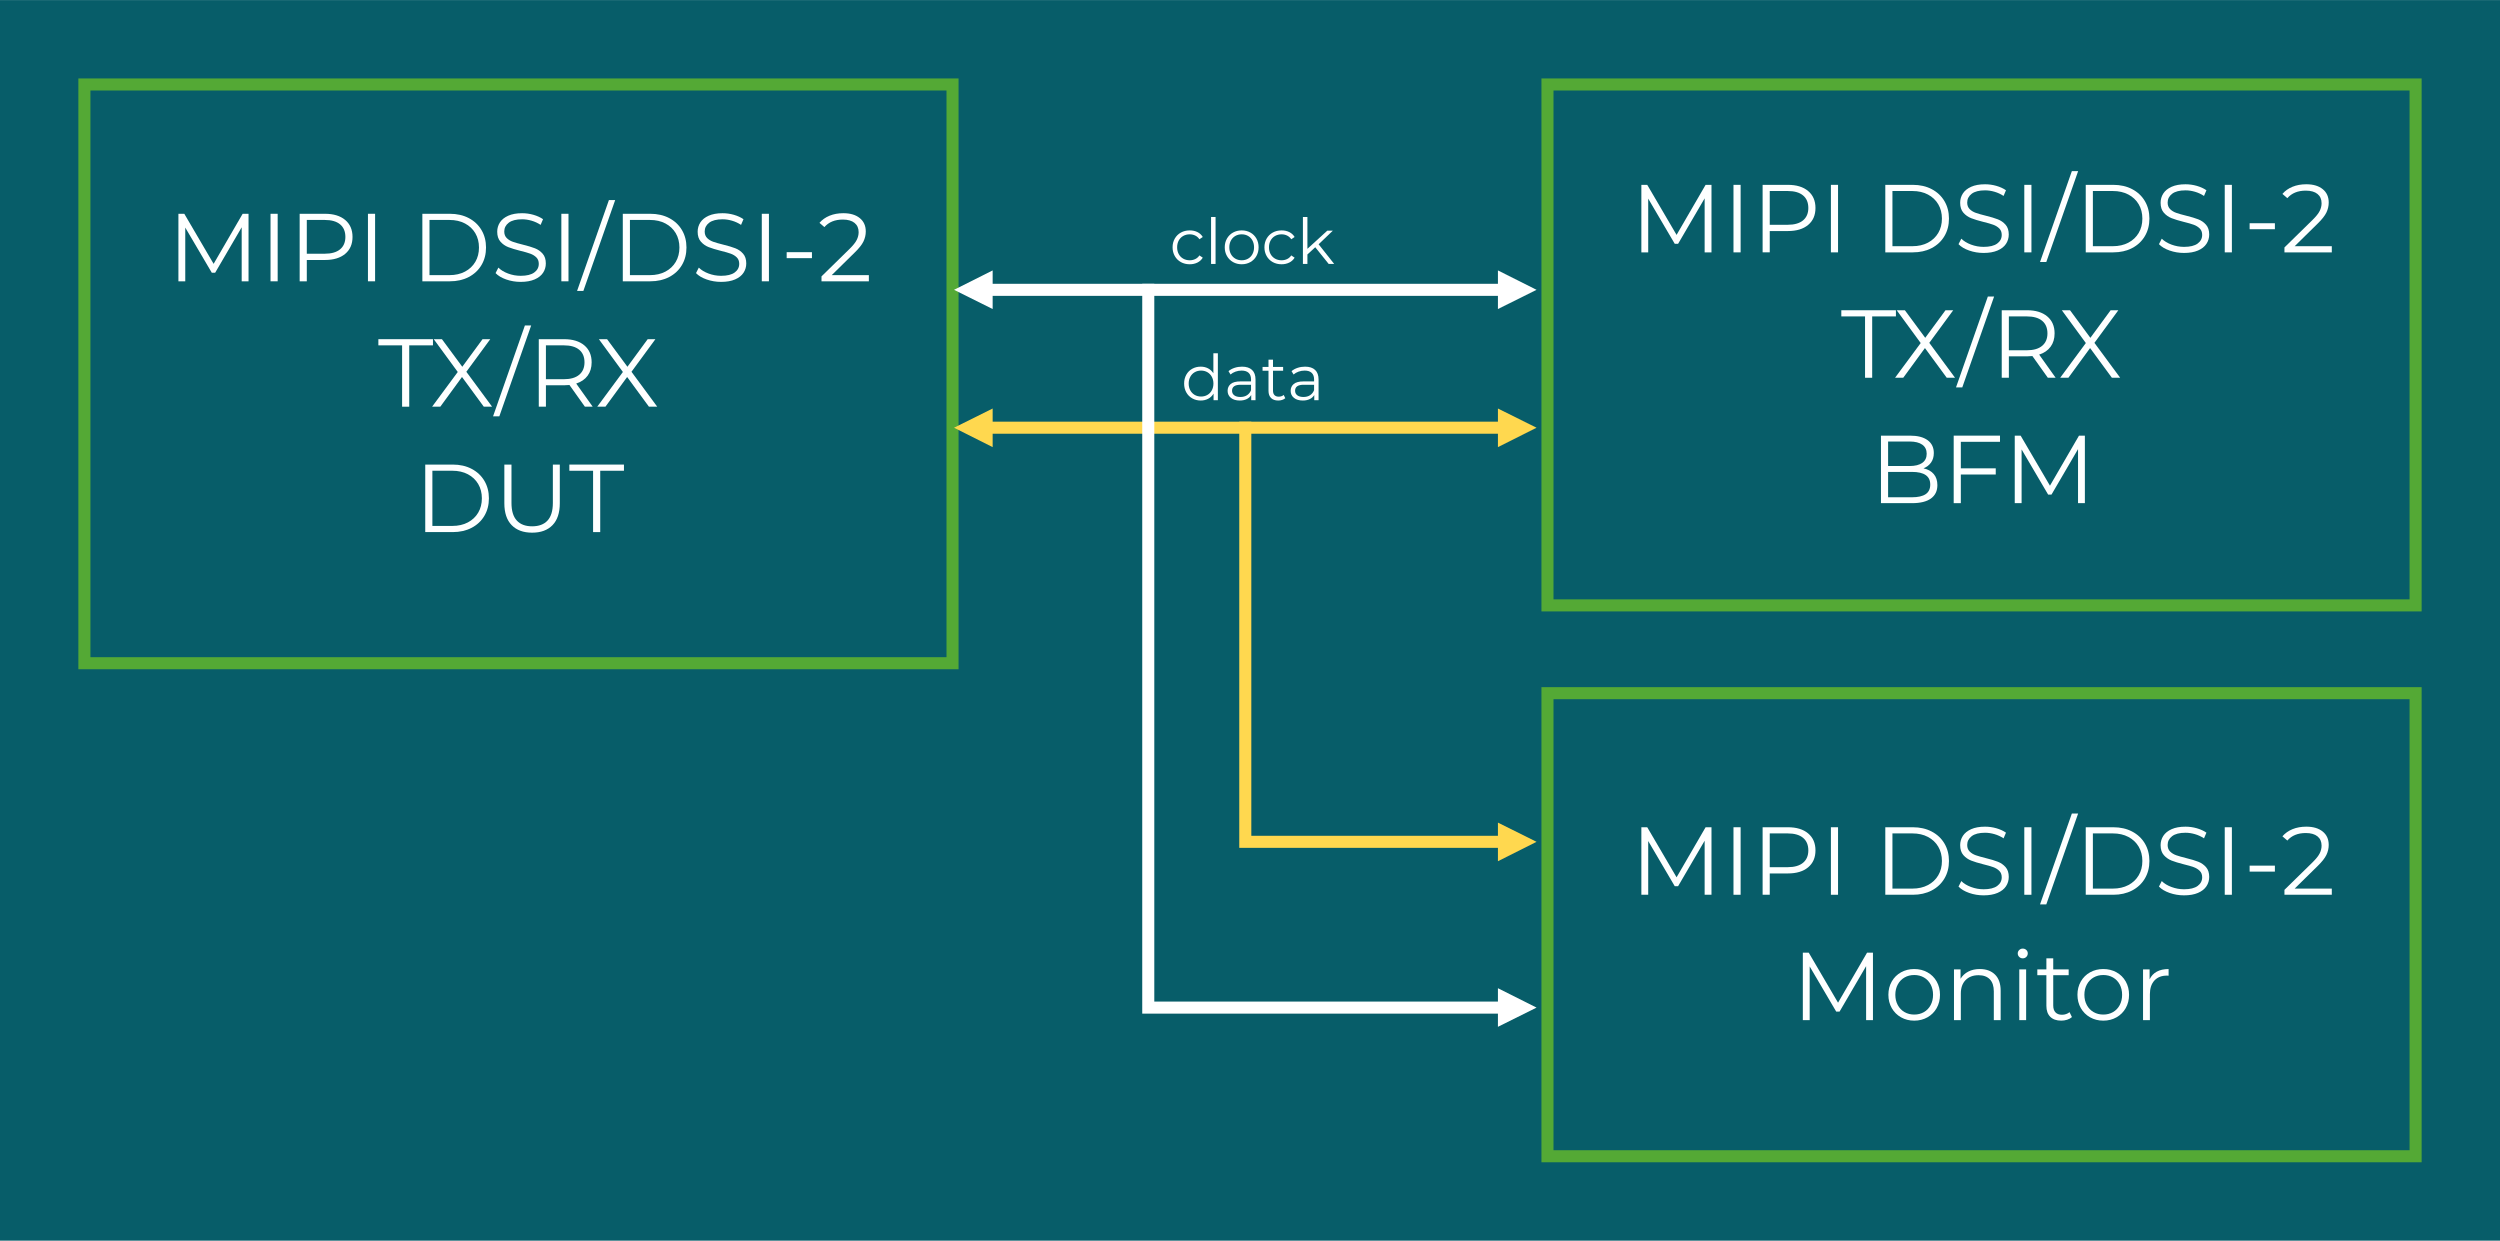 <?xml version="1.0" encoding="UTF-8"?> <svg xmlns="http://www.w3.org/2000/svg" xmlns:xlink="http://www.w3.org/1999/xlink" xmlns:xodm="http://www.corel.com/coreldraw/odm/2003" xml:space="preserve" width="9.023in" height="4.478in" version="1.1" style="shape-rendering:geometricPrecision; text-rendering:geometricPrecision; image-rendering:optimizeQuality; fill-rule:evenodd; clip-rule:evenodd" viewBox="0 0 9071.25 4501.44"> <defs> <style type="text/css"> .str2 {stroke:#FFD84F;stroke-width:43.75;stroke-linecap:round;stroke-linejoin:round;stroke-miterlimit:2.613} .str1 {stroke:white;stroke-width:43.75;stroke-linecap:round;stroke-linejoin:round;stroke-miterlimit:2.613} .str0 {stroke:#54A935;stroke-width:43.75;stroke-linecap:square;stroke-miterlimit:2.613} .str3 {stroke:#FFD84F;stroke-width:43.75;stroke-linecap:square;stroke-miterlimit:2.613} .str4 {stroke:white;stroke-width:43.75;stroke-linecap:square;stroke-miterlimit:2.613} .fil1 {fill:none} .fil0 {fill:#075D69} .fil4 {fill:#FFD84F} .fil3 {fill:white} .fil2 {fill:#FEFFFF;fill-rule:nonzero} </style> </defs> <g id="Layer_x0020_1">  <g id="_2258630501888"> <polygon class="fil0" points="-0,0 -0,4501.44 9071.25,4501.44 9071.25,0 "></polygon> <polygon class="fil1 str0" points="306.25,2406.24 3456.24,2406.24 3456.24,306.25 306.25,306.25 "></polygon> <polygon class="fil2" points="901.82,775.47 901.82,1020.47 876.97,1020.47 876.97,824.47 780.72,989.32 768.47,989.32 672.22,825.52 672.22,1020.47 647.37,1020.47 647.37,775.47 668.72,775.47 775.12,957.12 880.47,775.47 "></polygon> <polygon id="_1" class="fil2" points="981.62,775.47 1007.52,775.47 1007.52,1020.47 981.62,1020.47 "></polygon> <path id="_2" class="fil2" d="M1179.02 775.47c31.26,0 55.76,7.47 73.5,22.4 17.74,14.93 26.6,35.47 26.6,61.6 0,26.13 -8.87,46.61 -26.6,61.42 -17.73,14.81 -42.23,22.22 -73.5,22.22l-65.8 0 0 77.35 -25.9 0 0 -245 91.7 0zm-0.7 144.9c24.27,0 42.81,-5.31 55.65,-15.93 12.83,-10.62 19.25,-25.6 19.25,-44.97 0,-19.83 -6.42,-35.06 -19.25,-45.68 -12.84,-10.62 -31.38,-15.93 -55.65,-15.93l-65.1 0 0 122.5 65.1 0z"></path> <polygon id="_3" class="fil2" points="1335.12,775.47 1361.02,775.47 1361.02,1020.47 1335.12,1020.47 "></polygon> <path id="_4" class="fil2" d="M1532.52 775.47l99.75 0c25.9,0 48.77,5.19 68.6,15.57 19.83,10.38 35.23,24.85 46.2,43.4 10.97,18.55 16.45,39.73 16.45,63.53 0,23.8 -5.48,44.97 -16.45,63.52 -10.96,18.55 -26.36,33.02 -46.2,43.4 -19.83,10.38 -42.7,15.57 -68.6,15.57l-99.75 0 0 -245zm98.35 222.6c21.46,0 40.25,-4.26 56.35,-12.78 16.1,-8.52 28.58,-20.3 37.45,-35.35 8.87,-15.05 13.3,-32.38 13.3,-51.97 0,-19.6 -4.43,-36.92 -13.3,-51.98 -8.87,-15.05 -21.35,-26.83 -37.45,-35.35 -16.1,-8.52 -34.88,-12.78 -56.35,-12.78l-72.45 0 0 200.2 72.45 0z"></path> <path id="_5" class="fil2" d="M1889.17 1022.57c-18.2,0 -35.64,-2.92 -52.33,-8.75 -16.68,-5.83 -29.57,-13.53 -38.67,-23.1l10.15 -19.95c8.87,8.87 20.65,16.04 35.35,21.53 14.7,5.48 29.86,8.22 45.5,8.22 21.94,0 38.39,-4.03 49.35,-12.08 10.97,-8.05 16.45,-18.49 16.45,-31.32 0,-9.8 -2.97,-17.62 -8.93,-23.45 -5.95,-5.83 -13.24,-10.32 -21.87,-13.47 -8.63,-3.15 -20.65,-6.59 -36.05,-10.33 -18.43,-4.67 -33.13,-9.16 -44.1,-13.47 -10.97,-4.32 -20.36,-10.91 -28.17,-19.77 -7.82,-8.87 -11.73,-20.89 -11.73,-36.05 0,-12.37 3.27,-23.63 9.8,-33.78 6.53,-10.15 16.57,-18.26 30.1,-24.32 13.53,-6.07 30.33,-9.1 50.4,-9.1 14,0 27.71,1.92 41.13,5.77 13.41,3.85 25.02,9.15 34.82,15.92l-8.75 20.65c-10.26,-6.76 -21.23,-11.84 -32.9,-15.22 -11.66,-3.38 -23.1,-5.08 -34.3,-5.08 -21.46,0 -37.62,4.14 -48.47,12.43 -10.85,8.28 -16.28,18.96 -16.28,32.02 0,9.8 2.98,17.67 8.93,23.62 5.95,5.95 13.42,10.5 22.4,13.65 8.98,3.15 21.06,6.59 36.22,10.33 17.97,4.43 32.49,8.81 43.57,13.12 11.08,4.31 20.47,10.85 28.17,19.6 7.7,8.75 11.55,20.59 11.55,35.52 0,12.36 -3.33,23.63 -9.98,33.77 -6.65,10.15 -16.86,18.2 -30.62,24.15 -13.77,5.95 -30.68,8.93 -50.75,8.93z"></path> <polygon id="_6" class="fil2" points="2036.87,775.47 2062.76,775.47 2062.76,1020.47 2036.87,1020.47 "></polygon> <polygon id="_7" class="fil2" points="2209.41,725.77 2232.16,725.77 2116.67,1055.47 2093.91,1055.47 "></polygon> <path id="_8" class="fil2" d="M2259.82 775.47l99.75 0c25.9,0 48.77,5.19 68.6,15.57 19.83,10.38 35.23,24.85 46.2,43.4 10.97,18.55 16.45,39.73 16.45,63.53 0,23.8 -5.48,44.97 -16.45,63.52 -10.96,18.55 -26.36,33.02 -46.2,43.4 -19.83,10.38 -42.7,15.57 -68.6,15.57l-99.75 0 0 -245zm98.35 222.6c21.46,0 40.25,-4.26 56.35,-12.78 16.1,-8.52 28.58,-20.3 37.45,-35.35 8.87,-15.05 13.3,-32.38 13.3,-51.97 0,-19.6 -4.43,-36.92 -13.3,-51.98 -8.87,-15.05 -21.35,-26.83 -37.45,-35.35 -16.1,-8.52 -34.88,-12.78 -56.35,-12.78l-72.45 0 0 200.2 72.45 0z"></path> <path id="_9" class="fil2" d="M2616.46 1022.57c-18.2,0 -35.64,-2.92 -52.33,-8.75 -16.68,-5.83 -29.57,-13.53 -38.67,-23.1l10.15 -19.95c8.87,8.87 20.65,16.04 35.35,21.53 14.7,5.48 29.86,8.22 45.5,8.22 21.94,0 38.39,-4.03 49.35,-12.08 10.97,-8.05 16.45,-18.49 16.45,-31.32 0,-9.8 -2.97,-17.62 -8.93,-23.45 -5.95,-5.83 -13.24,-10.32 -21.87,-13.47 -8.63,-3.15 -20.65,-6.59 -36.05,-10.33 -18.43,-4.67 -33.13,-9.16 -44.1,-13.47 -10.97,-4.32 -20.36,-10.91 -28.17,-19.77 -7.82,-8.87 -11.73,-20.89 -11.73,-36.05 0,-12.37 3.27,-23.63 9.8,-33.78 6.53,-10.15 16.57,-18.26 30.1,-24.32 13.53,-6.07 30.33,-9.1 50.4,-9.1 14,0 27.71,1.92 41.13,5.77 13.41,3.85 25.02,9.15 34.82,15.92l-8.75 20.65c-10.26,-6.76 -21.23,-11.84 -32.9,-15.22 -11.66,-3.38 -23.1,-5.08 -34.3,-5.08 -21.46,0 -37.62,4.14 -48.47,12.43 -10.85,8.28 -16.28,18.96 -16.28,32.02 0,9.8 2.98,17.67 8.93,23.62 5.95,5.95 13.42,10.5 22.4,13.65 8.98,3.15 21.06,6.59 36.22,10.33 17.97,4.43 32.49,8.81 43.57,13.12 11.08,4.31 20.47,10.85 28.17,19.6 7.7,8.75 11.55,20.59 11.55,35.52 0,12.36 -3.33,23.63 -9.98,33.77 -6.65,10.15 -16.86,18.2 -30.62,24.15 -13.77,5.95 -30.68,8.93 -50.75,8.93z"></path> <polygon id="_10" class="fil2" points="2764.17,775.47 2790.06,775.47 2790.06,1020.47 2764.17,1020.47 "></polygon> <polygon class="fil2" points="2854.46,914.77 2946.15,914.77 2946.15,936.47 2854.46,936.47 "></polygon> <path class="fil2" d="M3152.65 998.07l0 22.4 -171.85 0 0 -17.85 101.85 -99.75c12.83,-12.6 21.52,-23.51 26.08,-32.73 4.55,-9.22 6.82,-18.49 6.82,-27.83 0,-14.47 -4.96,-25.73 -14.87,-33.78 -9.92,-8.05 -24.09,-12.07 -42.53,-12.07 -28.7,0 -50.98,9.1 -66.85,27.3l-17.85 -15.4c9.57,-11.2 21.76,-19.83 36.57,-25.9 14.82,-6.07 31.56,-9.1 50.23,-9.1 24.96,0 44.74,5.89 59.32,17.67 14.58,11.78 21.88,27.94 21.88,48.47 0,12.6 -2.8,24.73 -8.4,36.4 -5.6,11.66 -16.22,25.08 -31.85,40.25l-83.3 81.9 134.75 0z"></path> <polygon class="fil2" points="1459.02,1252.86 1372.92,1252.86 1372.92,1230.46 1571.01,1230.46 1571.01,1252.86 1484.91,1252.86 1484.91,1475.46 1459.02,1475.46 "></polygon> <polygon id="_1_0" class="fil2" points="1755.46,1475.46 1676.36,1367.66 1597.62,1475.46 1567.86,1475.46 1660.96,1349.46 1573.82,1230.46 1603.56,1230.46 1677.41,1330.56 1750.91,1230.46 1778.91,1230.46 1692.11,1348.76 1785.56,1475.46 "></polygon> <polygon id="_2_1" class="fil2" points="1904.56,1180.76 1927.31,1180.76 1811.81,1510.46 1789.06,1510.46 "></polygon> <path id="_3_2" class="fil2" d="M2122.26 1475.46l-56 -78.75c-6.3,0.7 -12.83,1.05 -19.6,1.05l-65.8 0 0 77.7 -25.9 0 0 -245 91.7 0c31.26,0 55.76,7.47 73.5,22.4 17.74,14.93 26.6,35.47 26.6,61.6 0,19.13 -4.84,35.29 -14.53,48.47 -9.69,13.18 -23.51,22.69 -41.48,28.53l59.85 84 -28.35 0zm-76.3 -99.75c24.27,0 42.81,-5.37 55.65,-16.1 12.83,-10.73 19.25,-25.78 19.25,-45.15 0,-19.83 -6.42,-35.06 -19.25,-45.68 -12.84,-10.62 -31.38,-15.93 -55.65,-15.93l-65.1 0 0 122.85 65.1 0z"></path> <polygon id="_4_3" class="fil2" points="2354.66,1475.46 2275.56,1367.66 2196.81,1475.46 2167.06,1475.46 2260.16,1349.46 2173.01,1230.46 2202.76,1230.46 2276.61,1330.56 2350.11,1230.46 2378.11,1230.46 2291.31,1348.76 2384.76,1475.46 "></polygon> <path class="fil2" d="M1543.01 1685.46l99.75 0c25.9,0 48.77,5.19 68.6,15.57 19.83,10.38 35.23,24.85 46.2,43.4 10.97,18.55 16.45,39.73 16.45,63.53 0,23.8 -5.48,44.97 -16.45,63.52 -10.96,18.55 -26.36,33.02 -46.2,43.4 -19.83,10.38 -42.7,15.57 -68.6,15.57l-99.75 0 0 -245zm98.35 222.6c21.46,0 40.25,-4.26 56.35,-12.78 16.1,-8.52 28.58,-20.3 37.45,-35.35 8.87,-15.05 13.3,-32.38 13.3,-51.97 0,-19.6 -4.43,-36.92 -13.3,-51.98 -8.87,-15.05 -21.35,-26.83 -37.45,-35.35 -16.1,-8.52 -34.88,-12.78 -56.35,-12.78l-72.45 0 0 200.2 72.45 0z"></path> <path id="_1_4" class="fil2" d="M1930.81 1932.56c-31.73,0 -56.47,-9.1 -74.2,-27.3 -17.74,-18.2 -26.6,-44.68 -26.6,-79.45l0 -140.35 25.9 0 0 139.3c0,28.47 6.42,49.7 19.25,63.7 12.84,14 31.38,21 55.65,21 24.5,0 43.17,-7 56,-21 12.84,-14 19.25,-35.23 19.25,-63.7l0 -139.3 25.2 0 0 140.35c0,34.77 -8.81,61.25 -26.43,79.45 -17.61,18.2 -42.29,27.3 -74.02,27.3z"></path> <polygon id="_2_5" class="fil2" points="2152.01,1707.86 2065.91,1707.86 2065.91,1685.46 2264.01,1685.46 2264.01,1707.86 2177.91,1707.86 2177.91,1930.46 2152.01,1930.46 "></polygon> <line class="fil1 str1" x1="3584.07" y1="1051.36" x2="5453.01" y2="1051.36"></line> <polygon class="fil3" points="3601.84,1121.09 3461.71,1051.36 3601.84,980.95 "></polygon> <polygon class="fil3" points="5435.23,980.95 5575.37,1051.36 5435.23,1121.09 "></polygon> <line class="fil1 str2" x1="5453.01" y1="1551.75" x2="3584.07" y2="1551.75"></line> <polygon class="fil4" points="5435.23,1482.03 5575.37,1551.75 5435.23,1622.16 "></polygon> <polygon class="fil4" points="3601.84,1622.16 3461.71,1551.75 3601.84,1482.03 "></polygon> <polygon class="fil1 str0" points="5615.02,2196.38 8765,2196.38 8765,306.25 5615.02,306.25 "></polygon> <polygon class="fil2" points="6210.13,670.47 6210.13,915.47 6185.28,915.47 6185.28,719.47 6089.03,884.32 6076.78,884.32 5980.53,720.52 5980.53,915.47 5955.68,915.47 5955.68,670.47 5977.03,670.47 6083.43,852.12 6188.78,670.47 "></polygon> <polygon id="_1_6" class="fil2" points="6289.93,670.47 6315.83,670.47 6315.83,915.47 6289.93,915.47 "></polygon> <path id="_2_7" class="fil2" d="M6487.33 670.47c31.26,0 55.76,7.47 73.5,22.4 17.74,14.93 26.6,35.47 26.6,61.6 0,26.13 -8.87,46.61 -26.6,61.42 -17.73,14.81 -42.23,22.22 -73.5,22.22l-65.8 0 0 77.35 -25.9 0 0 -245 91.7 0zm-0.7 144.9c24.27,0 42.81,-5.31 55.65,-15.93 12.83,-10.62 19.25,-25.6 19.25,-44.97 0,-19.83 -6.42,-35.06 -19.25,-45.68 -12.84,-10.62 -31.38,-15.93 -55.65,-15.93l-65.1 0 0 122.5 65.1 0z"></path> <polygon id="_3_8" class="fil2" points="6643.43,670.47 6669.32,670.47 6669.32,915.47 6643.43,915.47 "></polygon> <path id="_4_9" class="fil2" d="M6840.82 670.47l99.75 0c25.9,0 48.77,5.19 68.6,15.57 19.83,10.38 35.23,24.85 46.2,43.4 10.97,18.55 16.45,39.73 16.45,63.53 0,23.8 -5.48,44.97 -16.45,63.52 -10.96,18.55 -26.36,33.02 -46.2,43.4 -19.83,10.38 -42.7,15.57 -68.6,15.57l-99.75 0 0 -245zm98.35 222.6c21.46,0 40.25,-4.26 56.35,-12.78 16.1,-8.52 28.58,-20.3 37.45,-35.35 8.87,-15.05 13.3,-32.38 13.3,-51.97 0,-19.6 -4.43,-36.92 -13.3,-51.98 -8.87,-15.05 -21.35,-26.83 -37.45,-35.35 -16.1,-8.52 -34.88,-12.78 -56.35,-12.78l-72.45 0 0 200.2 72.45 0z"></path> <path id="_5_10" class="fil2" d="M7197.47 917.57c-18.2,0 -35.64,-2.92 -52.33,-8.75 -16.68,-5.83 -29.57,-13.53 -38.67,-23.1l10.15 -19.95c8.87,8.87 20.65,16.04 35.35,21.53 14.7,5.48 29.86,8.22 45.5,8.22 21.94,0 38.39,-4.03 49.35,-12.08 10.97,-8.05 16.45,-18.49 16.45,-31.32 0,-9.8 -2.97,-17.62 -8.93,-23.45 -5.95,-5.83 -13.24,-10.32 -21.87,-13.47 -8.63,-3.15 -20.65,-6.59 -36.05,-10.33 -18.43,-4.67 -33.13,-9.16 -44.1,-13.47 -10.97,-4.32 -20.36,-10.91 -28.17,-19.77 -7.82,-8.87 -11.73,-20.89 -11.73,-36.05 0,-12.37 3.27,-23.63 9.8,-33.78 6.53,-10.15 16.57,-18.26 30.1,-24.32 13.53,-6.07 30.33,-9.1 50.4,-9.1 14,0 27.71,1.92 41.13,5.77 13.41,3.85 25.02,9.15 34.82,15.92l-8.75 20.65c-10.26,-6.76 -21.23,-11.84 -32.9,-15.22 -11.66,-3.38 -23.1,-5.08 -34.3,-5.08 -21.46,0 -37.62,4.14 -48.47,12.43 -10.85,8.28 -16.28,18.96 -16.28,32.02 0,9.8 2.98,17.67 8.93,23.62 5.95,5.95 13.42,10.5 22.4,13.65 8.98,3.15 21.06,6.59 36.22,10.33 17.97,4.43 32.49,8.81 43.57,13.12 11.08,4.31 20.47,10.85 28.17,19.6 7.7,8.75 11.55,20.59 11.55,35.52 0,12.36 -3.33,23.63 -9.98,33.77 -6.65,10.15 -16.86,18.2 -30.62,24.15 -13.77,5.95 -30.68,8.93 -50.75,8.93z"></path> <polygon id="_6_11" class="fil2" points="7345.17,670.47 7371.07,670.47 7371.07,915.47 7345.17,915.47 "></polygon> <polygon id="_7_12" class="fil2" points="7517.72,620.77 7540.47,620.77 7424.97,950.47 7402.22,950.47 "></polygon> <path id="_8_13" class="fil2" d="M7568.12 670.47l99.75 0c25.9,0 48.77,5.19 68.6,15.57 19.83,10.38 35.23,24.85 46.2,43.4 10.97,18.55 16.45,39.73 16.45,63.53 0,23.8 -5.48,44.97 -16.45,63.52 -10.96,18.55 -26.36,33.02 -46.2,43.4 -19.83,10.38 -42.7,15.57 -68.6,15.57l-99.75 0 0 -245zm98.35 222.6c21.46,0 40.25,-4.26 56.35,-12.78 16.1,-8.52 28.58,-20.3 37.45,-35.35 8.87,-15.05 13.3,-32.38 13.3,-51.97 0,-19.6 -4.43,-36.92 -13.3,-51.98 -8.87,-15.05 -21.35,-26.83 -37.45,-35.35 -16.1,-8.52 -34.88,-12.78 -56.35,-12.78l-72.45 0 0 200.2 72.45 0z"></path> <path id="_9_14" class="fil2" d="M7924.77 917.57c-18.2,0 -35.64,-2.92 -52.33,-8.75 -16.68,-5.83 -29.57,-13.53 -38.67,-23.1l10.15 -19.95c8.87,8.87 20.65,16.04 35.35,21.53 14.7,5.48 29.86,8.22 45.5,8.22 21.94,0 38.39,-4.03 49.35,-12.08 10.97,-8.05 16.45,-18.49 16.45,-31.32 0,-9.8 -2.97,-17.62 -8.93,-23.45 -5.95,-5.83 -13.24,-10.32 -21.87,-13.47 -8.63,-3.15 -20.65,-6.59 -36.05,-10.33 -18.43,-4.67 -33.13,-9.16 -44.1,-13.47 -10.97,-4.32 -20.36,-10.91 -28.17,-19.77 -7.82,-8.87 -11.73,-20.89 -11.73,-36.05 0,-12.37 3.27,-23.63 9.8,-33.78 6.53,-10.15 16.57,-18.26 30.1,-24.32 13.53,-6.07 30.33,-9.1 50.4,-9.1 14,0 27.71,1.92 41.13,5.77 13.41,3.85 25.02,9.15 34.82,15.92l-8.75 20.65c-10.26,-6.76 -21.23,-11.84 -32.9,-15.22 -11.66,-3.38 -23.1,-5.08 -34.3,-5.08 -21.46,0 -37.62,4.14 -48.47,12.43 -10.85,8.28 -16.28,18.96 -16.28,32.02 0,9.8 2.98,17.67 8.93,23.62 5.95,5.95 13.42,10.5 22.4,13.65 8.98,3.15 21.06,6.59 36.22,10.33 17.97,4.43 32.49,8.81 43.57,13.12 11.08,4.31 20.47,10.85 28.17,19.6 7.7,8.75 11.55,20.59 11.55,35.52 0,12.36 -3.33,23.63 -9.98,33.77 -6.65,10.15 -16.86,18.2 -30.62,24.15 -13.77,5.95 -30.68,8.93 -50.75,8.93z"></path> <polygon id="_10_15" class="fil2" points="8072.47,670.47 8098.37,670.47 8098.37,915.47 8072.47,915.47 "></polygon> <polygon class="fil2" points="8162.77,809.77 8254.46,809.77 8254.46,831.47 8162.77,831.47 "></polygon> <path class="fil2" d="M8460.96 893.07l0 22.4 -171.85 0 0 -17.85 101.85 -99.75c12.83,-12.6 21.52,-23.51 26.08,-32.73 4.55,-9.22 6.82,-18.49 6.82,-27.83 0,-14.47 -4.96,-25.73 -14.87,-33.78 -9.92,-8.05 -24.09,-12.07 -42.53,-12.07 -28.7,0 -50.98,9.1 -66.85,27.3l-17.85 -15.4c9.57,-11.2 21.76,-19.83 36.57,-25.9 14.82,-6.07 31.56,-9.1 50.23,-9.1 24.96,0 44.74,5.89 59.32,17.67 14.58,11.78 21.88,27.94 21.88,48.47 0,12.6 -2.8,24.73 -8.4,36.4 -5.6,11.66 -16.22,25.08 -31.85,40.25l-83.3 81.9 134.75 0z"></path> <polygon class="fil2" points="6767.32,1147.86 6681.22,1147.86 6681.22,1125.47 6879.32,1125.47 6879.32,1147.86 6793.22,1147.86 6793.22,1370.46 6767.32,1370.46 "></polygon> <polygon id="_1_16" class="fil2" points="7063.77,1370.46 6984.67,1262.66 6905.92,1370.46 6876.17,1370.46 6969.27,1244.46 6882.12,1125.47 6911.87,1125.47 6985.72,1225.56 7059.22,1125.47 7087.22,1125.47 7000.42,1243.76 7093.87,1370.46 "></polygon> <polygon id="_2_17" class="fil2" points="7212.87,1075.76 7235.62,1075.76 7120.12,1405.46 7097.37,1405.46 "></polygon> <path id="_3_18" class="fil2" d="M7430.57 1370.46l-56 -78.75c-6.3,0.7 -12.83,1.05 -19.6,1.05l-65.8 0 0 77.7 -25.9 0 0 -245 91.7 0c31.26,0 55.76,7.47 73.5,22.4 17.74,14.93 26.6,35.47 26.6,61.6 0,19.13 -4.84,35.29 -14.53,48.47 -9.69,13.18 -23.51,22.69 -41.48,28.53l59.85 84 -28.35 0zm-76.3 -99.75c24.27,0 42.81,-5.37 55.65,-16.1 12.83,-10.73 19.25,-25.78 19.25,-45.15 0,-19.83 -6.42,-35.06 -19.25,-45.68 -12.84,-10.62 -31.38,-15.93 -55.65,-15.93l-65.1 0 0 122.85 65.1 0z"></path> <polygon id="_4_19" class="fil2" points="7662.97,1370.46 7583.87,1262.66 7505.12,1370.46 7475.37,1370.46 7568.47,1244.46 7481.32,1125.47 7511.07,1125.47 7584.92,1225.56 7658.42,1125.47 7686.42,1125.47 7599.62,1243.76 7693.07,1370.46 "></polygon> <path class="fil2" d="M6979.42 1699.11c16.1,3.5 28.53,10.44 37.27,20.82 8.75,10.39 13.12,23.74 13.12,40.08 0,21 -7.76,37.16 -23.27,48.47 -15.52,11.32 -38.44,16.98 -68.77,16.98l-112.7 0 0 -245 105.7 0c27.3,0 48.47,5.48 63.52,16.45 15.05,10.97 22.58,26.48 22.58,46.55 0,13.53 -3.32,25.02 -9.97,34.47 -6.65,9.45 -15.81,16.51 -27.48,21.18zm-128.45 -97.3l0 88.9 78.05 0c19.83,0 35.12,-3.79 45.85,-11.38 10.73,-7.58 16.1,-18.61 16.1,-33.08 0,-14.47 -5.37,-25.49 -16.1,-33.07 -10.73,-7.58 -26.02,-11.38 -45.85,-11.38l-78.05 0zm86.45 202.3c21.93,0 38.5,-3.73 49.7,-11.2 11.2,-7.46 16.8,-19.13 16.8,-35 0,-30.57 -22.17,-45.85 -66.5,-45.85l-86.45 0 0 92.05 86.45 0z"></path> <polygon id="_1_20" class="fil2" points="7114.87,1602.86 7114.87,1699.11 7241.57,1699.11 7241.57,1721.51 7114.87,1721.51 7114.87,1825.46 7088.97,1825.46 7088.97,1580.46 7256.97,1580.46 7256.97,1602.86 "></polygon> <polygon id="_2_21" class="fil2" points="7564.97,1580.46 7564.97,1825.46 7540.12,1825.46 7540.12,1629.46 7443.87,1794.31 7431.62,1794.31 7335.37,1630.51 7335.37,1825.46 7310.52,1825.46 7310.52,1580.46 7331.87,1580.46 7438.27,1762.11 7543.62,1580.46 "></polygon> <polygon class="fil1 str0" points="5615.02,4195.2 8765,4195.2 8765,2514.93 5615.02,2514.93 "></polygon> <polygon class="fil2" points="6210.13,3001.41 6210.13,3246.41 6185.28,3246.41 6185.28,3050.41 6089.03,3215.26 6076.78,3215.26 5980.53,3051.46 5980.53,3246.41 5955.68,3246.41 5955.68,3001.41 5977.03,3001.41 6083.43,3183.06 6188.78,3001.41 "></polygon> <polygon id="_1_22" class="fil2" points="6289.93,3001.41 6315.83,3001.41 6315.83,3246.41 6289.93,3246.41 "></polygon> <path id="_2_23" class="fil2" d="M6487.33 3001.41c31.26,0 55.76,7.47 73.5,22.4 17.74,14.93 26.6,35.47 26.6,61.6 0,26.13 -8.87,46.61 -26.6,61.42 -17.73,14.81 -42.23,22.22 -73.5,22.22l-65.8 0 0 77.35 -25.9 0 0 -245 91.7 0zm-0.7 144.9c24.27,0 42.81,-5.31 55.65,-15.93 12.83,-10.62 19.25,-25.6 19.25,-44.97 0,-19.83 -6.42,-35.06 -19.25,-45.68 -12.84,-10.62 -31.38,-15.93 -55.65,-15.93l-65.1 0 0 122.5 65.1 0z"></path> <polygon id="_3_24" class="fil2" points="6643.43,3001.41 6669.32,3001.41 6669.32,3246.41 6643.43,3246.41 "></polygon> <path id="_4_25" class="fil2" d="M6840.82 3001.41l99.75 0c25.9,0 48.77,5.19 68.6,15.57 19.83,10.38 35.23,24.85 46.2,43.4 10.97,18.55 16.45,39.73 16.45,63.53 0,23.8 -5.48,44.97 -16.45,63.52 -10.96,18.55 -26.36,33.02 -46.2,43.4 -19.83,10.38 -42.7,15.57 -68.6,15.57l-99.75 0 0 -245zm98.35 222.6c21.46,0 40.25,-4.26 56.35,-12.78 16.1,-8.52 28.58,-20.3 37.45,-35.35 8.87,-15.05 13.3,-32.38 13.3,-51.97 0,-19.6 -4.43,-36.92 -13.3,-51.98 -8.87,-15.05 -21.35,-26.83 -37.45,-35.35 -16.1,-8.52 -34.88,-12.78 -56.35,-12.78l-72.45 0 0 200.2 72.45 0z"></path> <path id="_5_26" class="fil2" d="M7197.47 3248.51c-18.2,0 -35.64,-2.92 -52.33,-8.75 -16.68,-5.83 -29.57,-13.53 -38.67,-23.1l10.15 -19.95c8.87,8.87 20.65,16.04 35.35,21.53 14.7,5.48 29.86,8.22 45.5,8.22 21.94,0 38.39,-4.03 49.35,-12.08 10.97,-8.05 16.45,-18.49 16.45,-31.32 0,-9.8 -2.97,-17.62 -8.93,-23.45 -5.95,-5.83 -13.24,-10.32 -21.87,-13.47 -8.63,-3.15 -20.65,-6.59 -36.05,-10.33 -18.43,-4.67 -33.13,-9.16 -44.1,-13.47 -10.97,-4.32 -20.36,-10.91 -28.17,-19.77 -7.82,-8.87 -11.73,-20.89 -11.73,-36.05 0,-12.37 3.27,-23.63 9.8,-33.78 6.53,-10.15 16.57,-18.26 30.1,-24.32 13.53,-6.07 30.33,-9.1 50.4,-9.1 14,0 27.71,1.92 41.13,5.77 13.41,3.85 25.02,9.15 34.82,15.92l-8.75 20.65c-10.26,-6.76 -21.23,-11.84 -32.9,-15.22 -11.66,-3.38 -23.1,-5.08 -34.3,-5.08 -21.46,0 -37.62,4.14 -48.47,12.43 -10.85,8.28 -16.28,18.96 -16.28,32.02 0,9.8 2.98,17.67 8.93,23.62 5.95,5.95 13.42,10.5 22.4,13.65 8.98,3.15 21.06,6.59 36.22,10.33 17.97,4.43 32.49,8.81 43.57,13.12 11.08,4.31 20.47,10.85 28.17,19.6 7.7,8.75 11.55,20.59 11.55,35.52 0,12.36 -3.33,23.63 -9.98,33.77 -6.65,10.15 -16.86,18.2 -30.62,24.15 -13.77,5.95 -30.68,8.93 -50.75,8.93z"></path> <polygon id="_6_27" class="fil2" points="7345.17,3001.41 7371.07,3001.41 7371.07,3246.41 7345.17,3246.41 "></polygon> <polygon id="_7_28" class="fil2" points="7517.72,2951.71 7540.47,2951.71 7424.97,3281.41 7402.22,3281.41 "></polygon> <path id="_8_29" class="fil2" d="M7568.12 3001.41l99.75 0c25.9,0 48.77,5.19 68.6,15.57 19.83,10.38 35.23,24.85 46.2,43.4 10.97,18.55 16.45,39.73 16.45,63.53 0,23.8 -5.48,44.97 -16.45,63.52 -10.96,18.55 -26.36,33.02 -46.2,43.4 -19.83,10.38 -42.7,15.57 -68.6,15.57l-99.75 0 0 -245zm98.35 222.6c21.46,0 40.25,-4.26 56.35,-12.78 16.1,-8.52 28.58,-20.3 37.45,-35.35 8.87,-15.05 13.3,-32.38 13.3,-51.97 0,-19.6 -4.43,-36.92 -13.3,-51.98 -8.87,-15.05 -21.35,-26.83 -37.45,-35.35 -16.1,-8.52 -34.88,-12.78 -56.35,-12.78l-72.45 0 0 200.2 72.45 0z"></path> <path id="_9_30" class="fil2" d="M7924.77 3248.51c-18.2,0 -35.64,-2.92 -52.33,-8.75 -16.68,-5.83 -29.57,-13.53 -38.67,-23.1l10.15 -19.95c8.87,8.87 20.65,16.04 35.35,21.53 14.7,5.48 29.86,8.22 45.5,8.22 21.94,0 38.39,-4.03 49.35,-12.08 10.97,-8.05 16.45,-18.49 16.45,-31.32 0,-9.8 -2.97,-17.62 -8.93,-23.45 -5.95,-5.83 -13.24,-10.32 -21.87,-13.47 -8.63,-3.15 -20.65,-6.59 -36.05,-10.33 -18.43,-4.67 -33.13,-9.16 -44.1,-13.47 -10.97,-4.32 -20.36,-10.91 -28.17,-19.77 -7.82,-8.87 -11.73,-20.89 -11.73,-36.05 0,-12.37 3.27,-23.63 9.8,-33.78 6.53,-10.15 16.57,-18.26 30.1,-24.32 13.53,-6.07 30.33,-9.1 50.4,-9.1 14,0 27.71,1.92 41.13,5.77 13.41,3.85 25.02,9.15 34.82,15.92l-8.75 20.65c-10.26,-6.76 -21.23,-11.84 -32.9,-15.22 -11.66,-3.38 -23.1,-5.08 -34.3,-5.08 -21.46,0 -37.62,4.14 -48.47,12.43 -10.85,8.28 -16.28,18.96 -16.28,32.02 0,9.8 2.98,17.67 8.93,23.62 5.95,5.95 13.42,10.5 22.4,13.65 8.98,3.15 21.06,6.59 36.22,10.33 17.97,4.43 32.49,8.81 43.57,13.12 11.08,4.31 20.47,10.85 28.17,19.6 7.7,8.75 11.55,20.59 11.55,35.52 0,12.36 -3.33,23.63 -9.98,33.77 -6.65,10.15 -16.86,18.2 -30.62,24.15 -13.77,5.95 -30.68,8.93 -50.75,8.93z"></path> <polygon id="_10_31" class="fil2" points="8072.47,3001.41 8098.37,3001.41 8098.37,3246.41 8072.47,3246.41 "></polygon> <polygon class="fil2" points="8162.77,3140.71 8254.46,3140.71 8254.46,3162.41 8162.77,3162.41 "></polygon> <path class="fil2" d="M8460.96 3224.01l0 22.4 -171.85 0 0 -17.85 101.85 -99.75c12.83,-12.6 21.52,-23.51 26.08,-32.73 4.55,-9.22 6.82,-18.49 6.82,-27.83 0,-14.47 -4.96,-25.73 -14.87,-33.78 -9.92,-8.05 -24.09,-12.07 -42.53,-12.07 -28.7,0 -50.98,9.1 -66.85,27.3l-17.85 -15.4c9.57,-11.2 21.76,-19.83 36.57,-25.9 14.82,-6.07 31.56,-9.1 50.23,-9.1 24.96,0 44.74,5.89 59.32,17.67 14.58,11.78 21.88,27.94 21.88,48.47 0,12.6 -2.8,24.73 -8.4,36.4 -5.6,11.66 -16.22,25.08 -31.85,40.25l-83.3 81.9 134.75 0z"></path> <polygon class="fil2" points="6796.02,3456.41 6796.02,3701.41 6771.18,3701.41 6771.18,3505.41 6674.92,3670.26 6662.67,3670.26 6566.43,3506.46 6566.43,3701.41 6541.58,3701.41 6541.58,3456.41 6562.93,3456.41 6669.33,3638.06 6774.67,3456.41 "></polygon> <path id="_1_32" class="fil2" d="M6945.82 3703.16c-17.73,0 -33.71,-4.03 -47.95,-12.08 -14.23,-8.05 -25.43,-19.19 -33.6,-33.42 -8.17,-14.23 -12.25,-30.33 -12.25,-48.3 0,-17.97 4.08,-34.07 12.25,-48.3 8.17,-14.23 19.37,-25.32 33.6,-33.25 14.23,-7.93 30.22,-11.9 47.95,-11.9 17.73,0 33.72,3.97 47.95,11.9 14.23,7.94 25.38,19.02 33.42,33.25 8.05,14.23 12.08,30.33 12.08,48.3 0,17.97 -4.03,34.07 -12.08,48.3 -8.05,14.23 -19.19,25.38 -33.42,33.42 -14.23,8.05 -30.22,12.08 -47.95,12.08zm0 -22.05c13.07,0 24.79,-2.97 35.18,-8.93 10.38,-5.95 18.49,-14.41 24.33,-25.38 5.83,-10.96 8.75,-23.45 8.75,-37.45 0,-14 -2.92,-26.48 -8.75,-37.45 -5.83,-10.97 -13.94,-19.43 -24.33,-25.38 -10.38,-5.95 -22.11,-8.93 -35.18,-8.93 -13.07,0 -24.79,2.98 -35.18,8.93 -10.38,5.95 -18.55,14.41 -24.5,25.38 -5.95,10.97 -8.93,23.45 -8.93,37.45 0,14 2.98,26.48 8.93,37.45 5.95,10.97 14.12,19.43 24.5,25.38 10.38,5.95 22.11,8.93 35.18,8.93z"></path> <path id="_2_33" class="fil2" d="M7183.82 3515.91c23.1,0 41.47,6.71 55.12,20.12 13.65,13.42 20.47,32.96 20.47,58.63l0 106.75 -24.85 0 0 -104.3c0,-19.13 -4.79,-33.72 -14.35,-43.75 -9.57,-10.03 -23.22,-15.05 -40.95,-15.05 -19.83,0 -35.52,5.89 -47.07,17.68 -11.55,11.78 -17.32,28.05 -17.32,48.82l0 96.6 -24.85 0 0 -184.1 23.8 0 0 33.95c6.77,-11.2 16.16,-19.89 28.18,-26.08 12.02,-6.18 25.96,-9.27 41.82,-9.27z"></path> <path id="_3_34" class="fil2" d="M7326.97 3517.31l24.85 0 0 184.1 -24.85 0 0 -184.1zm12.6 -40.25c-5.13,0 -9.45,-1.75 -12.95,-5.25 -3.5,-3.5 -5.25,-7.7 -5.25,-12.6 0,-4.67 1.75,-8.75 5.25,-12.25 3.5,-3.5 7.82,-5.25 12.95,-5.25 5.13,0 9.45,1.69 12.95,5.07 3.5,3.38 5.25,7.41 5.25,12.08 0,5.13 -1.75,9.45 -5.25,12.95 -3.5,3.5 -7.81,5.25 -12.95,5.25z"></path> <path id="_4_35" class="fil2" d="M7518.07 3690.2c-4.67,4.2 -10.45,7.41 -17.33,9.63 -6.88,2.22 -14.06,3.32 -21.52,3.32 -17.26,0 -30.56,-4.67 -39.9,-14 -9.33,-9.33 -14,-22.52 -14,-39.55l0 -111.3 -32.9 0 0 -21 32.9 0 0 -40.25 24.85 0 0 40.25 56 0 0 21 -56 0 0 109.9c0,10.97 2.74,19.31 8.22,25.03 5.48,5.72 13.36,8.57 23.63,8.57 5.13,0 10.09,-0.82 14.87,-2.45 4.78,-1.63 8.93,-3.97 12.42,-7l8.75 17.85z"></path> <path id="_5_36" class="fil2" d="M7631.82 3703.16c-17.73,0 -33.71,-4.03 -47.95,-12.08 -14.23,-8.05 -25.43,-19.19 -33.6,-33.42 -8.17,-14.23 -12.25,-30.33 -12.25,-48.3 0,-17.97 4.08,-34.07 12.25,-48.3 8.17,-14.23 19.37,-25.32 33.6,-33.25 14.23,-7.93 30.22,-11.9 47.95,-11.9 17.73,0 33.72,3.97 47.95,11.9 14.23,7.94 25.38,19.02 33.42,33.25 8.05,14.23 12.08,30.33 12.08,48.3 0,17.97 -4.03,34.07 -12.08,48.3 -8.05,14.23 -19.19,25.38 -33.42,33.42 -14.23,8.05 -30.22,12.08 -47.95,12.08zm0 -22.05c13.07,0 24.79,-2.97 35.18,-8.93 10.38,-5.95 18.49,-14.41 24.33,-25.38 5.83,-10.96 8.75,-23.45 8.75,-37.45 0,-14 -2.92,-26.48 -8.75,-37.45 -5.83,-10.97 -13.94,-19.43 -24.33,-25.38 -10.38,-5.95 -22.11,-8.93 -35.18,-8.93 -13.07,0 -24.79,2.98 -35.18,8.93 -10.38,5.95 -18.55,14.41 -24.5,25.38 -5.95,10.97 -8.93,23.45 -8.93,37.45 0,14 2.98,26.48 8.93,37.45 5.95,10.97 14.12,19.43 24.5,25.38 10.38,5.95 22.11,8.93 35.18,8.93z"></path> <path id="_6_37" class="fil2" d="M7799.82 3553.36c5.83,-12.36 14.53,-21.7 26.08,-28 11.55,-6.3 25.84,-9.45 42.87,-9.45l0 24.15 -5.95 -0.35c-19.37,0 -34.53,5.95 -45.5,17.85 -10.97,11.9 -16.45,28.58 -16.45,50.05l0 93.8 -24.85 0 0 -184.1 23.8 0 0 36.05z"></path> <polyline class="fil1 str3" points="4518.54,1551.75 4518.54,3054.29 5431.13,3054.29 "></polyline> <polygon class="fil4" points="5435.23,2984.56 5575.37,3054.29 5435.23,3124.7 "></polygon> <polyline class="fil1 str4" points="4166.49,1051.36 4166.49,3655.84 5431.13,3655.84 "></polyline> <polygon class="fil3" points="5435.23,3585.44 5575.37,3655.84 5435.23,3725.57 "></polygon> <path class="fil2" d="M4316.96 958.64c-11.95,0 -22.62,-2.6 -32.04,-7.81 -9.42,-5.2 -16.81,-12.52 -22.17,-21.94 -5.36,-9.42 -8.04,-20.02 -8.04,-31.81 0,-11.79 2.68,-22.36 8.04,-31.7 5.36,-9.34 12.75,-16.62 22.17,-21.82 9.42,-5.2 20.1,-7.81 32.04,-7.81 10.41,0 19.71,2.03 27.9,6.09 8.19,4.06 14.66,9.99 19.41,17.8l-12.17 8.27c-3.98,-5.97 -9.03,-10.45 -15.16,-13.43 -6.12,-2.99 -12.78,-4.48 -19.98,-4.48 -8.73,0 -16.58,1.95 -23.55,5.86 -6.97,3.9 -12.4,9.46 -16.31,16.65 -3.9,7.2 -5.85,15.39 -5.85,24.58 0,9.34 1.95,17.57 5.85,24.69 3.91,7.12 9.34,12.63 16.31,16.54 6.97,3.91 14.81,5.86 23.55,5.86 7.2,0 13.86,-1.45 19.98,-4.36 6.13,-2.91 11.18,-7.35 15.16,-13.32l12.17 8.27c-4.75,7.81 -11.26,13.74 -19.53,17.8 -8.27,4.06 -17.53,6.09 -27.79,6.09z"></path> <polygon id="_1_38" class="fil2" points="4394.36,787.07 4410.67,787.07 4410.67,957.49 4394.36,957.49 "></polygon> <path id="_2_39" class="fil2" d="M4505.53 958.64c-11.64,0 -22.13,-2.64 -31.47,-7.92 -9.34,-5.28 -16.69,-12.59 -22.05,-21.94 -5.36,-9.34 -8.04,-19.9 -8.04,-31.7 0,-11.79 2.68,-22.36 8.04,-31.7 5.36,-9.34 12.71,-16.62 22.05,-21.82 9.34,-5.2 19.83,-7.81 31.47,-7.81 11.64,0 22.13,2.6 31.47,7.81 9.34,5.2 16.65,12.48 21.93,21.82 5.28,9.34 7.92,19.9 7.92,31.7 0,11.79 -2.64,22.36 -7.92,31.7 -5.28,9.34 -12.59,16.65 -21.93,21.94 -9.34,5.28 -19.83,7.92 -31.47,7.92zm0 -14.47c8.58,0 16.27,-1.95 23.08,-5.86 6.82,-3.9 12.14,-9.45 15.97,-16.65 3.83,-7.2 5.74,-15.39 5.74,-24.58 0,-9.19 -1.91,-17.38 -5.74,-24.58 -3.83,-7.2 -9.15,-12.75 -15.97,-16.65 -6.81,-3.91 -14.51,-5.86 -23.08,-5.86 -8.57,0 -16.27,1.95 -23.08,5.86 -6.81,3.9 -12.17,9.46 -16.08,16.65 -3.9,7.2 -5.85,15.39 -5.85,24.58 0,9.19 1.95,17.38 5.85,24.58 3.91,7.2 9.27,12.75 16.08,16.65 6.82,3.91 14.51,5.86 23.08,5.86z"></path> <path id="_3_40" class="fil2" d="M4650.23 958.64c-11.95,0 -22.62,-2.6 -32.04,-7.81 -9.42,-5.2 -16.81,-12.52 -22.17,-21.94 -5.36,-9.42 -8.04,-20.02 -8.04,-31.81 0,-11.79 2.68,-22.36 8.04,-31.7 5.36,-9.34 12.75,-16.62 22.17,-21.82 9.42,-5.2 20.1,-7.81 32.04,-7.81 10.41,0 19.71,2.03 27.9,6.09 8.19,4.06 14.66,9.99 19.41,17.8l-12.17 8.27c-3.98,-5.97 -9.03,-10.45 -15.16,-13.43 -6.12,-2.99 -12.78,-4.48 -19.98,-4.48 -8.73,0 -16.58,1.95 -23.55,5.86 -6.97,3.9 -12.4,9.46 -16.31,16.65 -3.9,7.2 -5.85,15.39 -5.85,24.58 0,9.34 1.95,17.57 5.85,24.69 3.91,7.12 9.34,12.63 16.31,16.54 6.97,3.91 14.81,5.86 23.55,5.86 7.2,0 13.86,-1.45 19.98,-4.36 6.13,-2.91 11.18,-7.35 15.16,-13.32l12.17 8.27c-4.75,7.81 -11.26,13.74 -19.53,17.8 -8.27,4.06 -17.53,6.09 -27.79,6.09z"></path> <polygon id="_4_41" class="fil2" points="4772.42,896.86 4743.94,923.04 4743.94,957.49 4727.63,957.49 4727.63,787.07 4743.94,787.07 4743.94,902.6 4816.07,836.68 4836.27,836.68 4784.59,886.06 4841.1,957.49 4821.12,957.49 "></polygon> <path class="fil2" d="M4419.01 1281.48l0 170.43 -15.62 0 0 -23.89c-4.9,8.11 -11.37,14.32 -19.41,18.6 -8.04,4.29 -17.11,6.43 -27.22,6.43 -11.33,0 -21.59,-2.6 -30.78,-7.81 -9.19,-5.2 -16.38,-12.48 -21.59,-21.82 -5.2,-9.34 -7.81,-19.98 -7.81,-31.93 0,-11.94 2.6,-22.58 7.81,-31.93 5.21,-9.34 12.4,-16.58 21.59,-21.71 9.19,-5.13 19.45,-7.69 30.78,-7.69 9.8,0 18.64,2.03 26.53,6.09 7.88,4.06 14.36,9.99 19.41,17.8l0 -72.58 16.31 0zm-60.87 157.1c8.42,0 16.04,-1.95 22.85,-5.86 6.82,-3.9 12.17,-9.45 16.08,-16.65 3.9,-7.2 5.85,-15.39 5.85,-24.58 0,-9.19 -1.95,-17.38 -5.85,-24.58 -3.91,-7.2 -9.27,-12.75 -16.08,-16.65 -6.81,-3.91 -14.43,-5.86 -22.85,-5.86 -8.57,0 -16.27,1.95 -23.08,5.86 -6.81,3.9 -12.17,9.46 -16.08,16.65 -3.9,7.2 -5.85,15.39 -5.85,24.58 0,9.19 1.95,17.38 5.85,24.58 3.91,7.2 9.27,12.75 16.08,16.65 6.82,3.91 14.51,5.86 23.08,5.86z"></path> <path id="_1_42" class="fil2" d="M4506.75 1330.17c15.77,0 27.87,3.94 36.29,11.83 8.42,7.88 12.63,19.56 12.63,35.02l0 74.88 -15.62 0 0 -18.83c-3.68,6.28 -9.07,11.18 -16.19,14.7 -7.12,3.52 -15.58,5.28 -25.38,5.28 -13.47,0 -24.19,-3.21 -32.16,-9.65 -7.96,-6.43 -11.94,-14.93 -11.94,-25.49 0,-10.26 3.71,-18.53 11.14,-24.81 7.43,-6.28 19.26,-9.42 35.49,-9.42l38.36 0 0 -7.35c0,-10.41 -2.91,-18.34 -8.73,-23.77 -5.82,-5.43 -14.32,-8.15 -25.5,-8.15 -7.65,0 -15,1.26 -22.05,3.79 -7.04,2.53 -13.09,6.01 -18.14,10.45l-7.35 -12.17c6.13,-5.2 13.47,-9.23 22.05,-12.06 8.57,-2.83 17.61,-4.25 27.1,-4.25zm-5.74 110.02c9.19,0 17.07,-2.1 23.66,-6.31 6.58,-4.21 11.48,-10.3 14.7,-18.26l0 -19.75 -37.9 0c-20.67,0 -31.01,7.2 -31.01,21.59 0,7.04 2.68,12.59 8.04,16.65 5.36,4.06 12.86,6.08 22.51,6.08z"></path> <path id="_2_43" class="fil2" d="M4663.63 1444.56c-3.06,2.75 -6.85,4.86 -11.37,6.32 -4.52,1.45 -9.23,2.18 -14.13,2.18 -11.33,0 -20.06,-3.06 -26.18,-9.19 -6.13,-6.13 -9.19,-14.78 -9.19,-25.95l0 -73.04 -21.59 0 0 -13.78 21.59 0 0 -26.41 16.31 0 0 26.41 36.75 0 0 13.78 -36.75 0 0 72.12c0,7.2 1.8,12.67 5.4,16.43 3.6,3.75 8.77,5.62 15.5,5.62 3.37,0 6.62,-0.53 9.76,-1.61 3.14,-1.07 5.86,-2.6 8.16,-4.59l5.74 11.71z"></path> <path id="_3_44" class="fil2" d="M4735.52 1330.17c15.77,0 27.87,3.94 36.29,11.83 8.42,7.88 12.63,19.56 12.63,35.02l0 74.88 -15.62 0 0 -18.83c-3.68,6.28 -9.07,11.18 -16.19,14.7 -7.12,3.52 -15.58,5.28 -25.38,5.28 -13.47,0 -24.19,-3.21 -32.16,-9.65 -7.96,-6.43 -11.94,-14.93 -11.94,-25.49 0,-10.26 3.71,-18.53 11.14,-24.81 7.43,-6.28 19.26,-9.42 35.49,-9.42l38.36 0 0 -7.35c0,-10.41 -2.91,-18.34 -8.73,-23.77 -5.82,-5.43 -14.32,-8.15 -25.5,-8.15 -7.65,0 -15,1.26 -22.05,3.79 -7.04,2.53 -13.09,6.01 -18.14,10.45l-7.35 -12.17c6.13,-5.2 13.47,-9.23 22.05,-12.06 8.57,-2.83 17.61,-4.25 27.1,-4.25zm-5.74 110.02c9.19,0 17.07,-2.1 23.66,-6.31 6.58,-4.21 11.48,-10.3 14.7,-18.26l0 -19.75 -37.9 0c-20.67,0 -31.01,7.2 -31.01,21.59 0,7.04 2.68,12.59 8.04,16.65 5.36,4.06 12.86,6.08 22.51,6.08z"></path> </g> </g> </svg> 